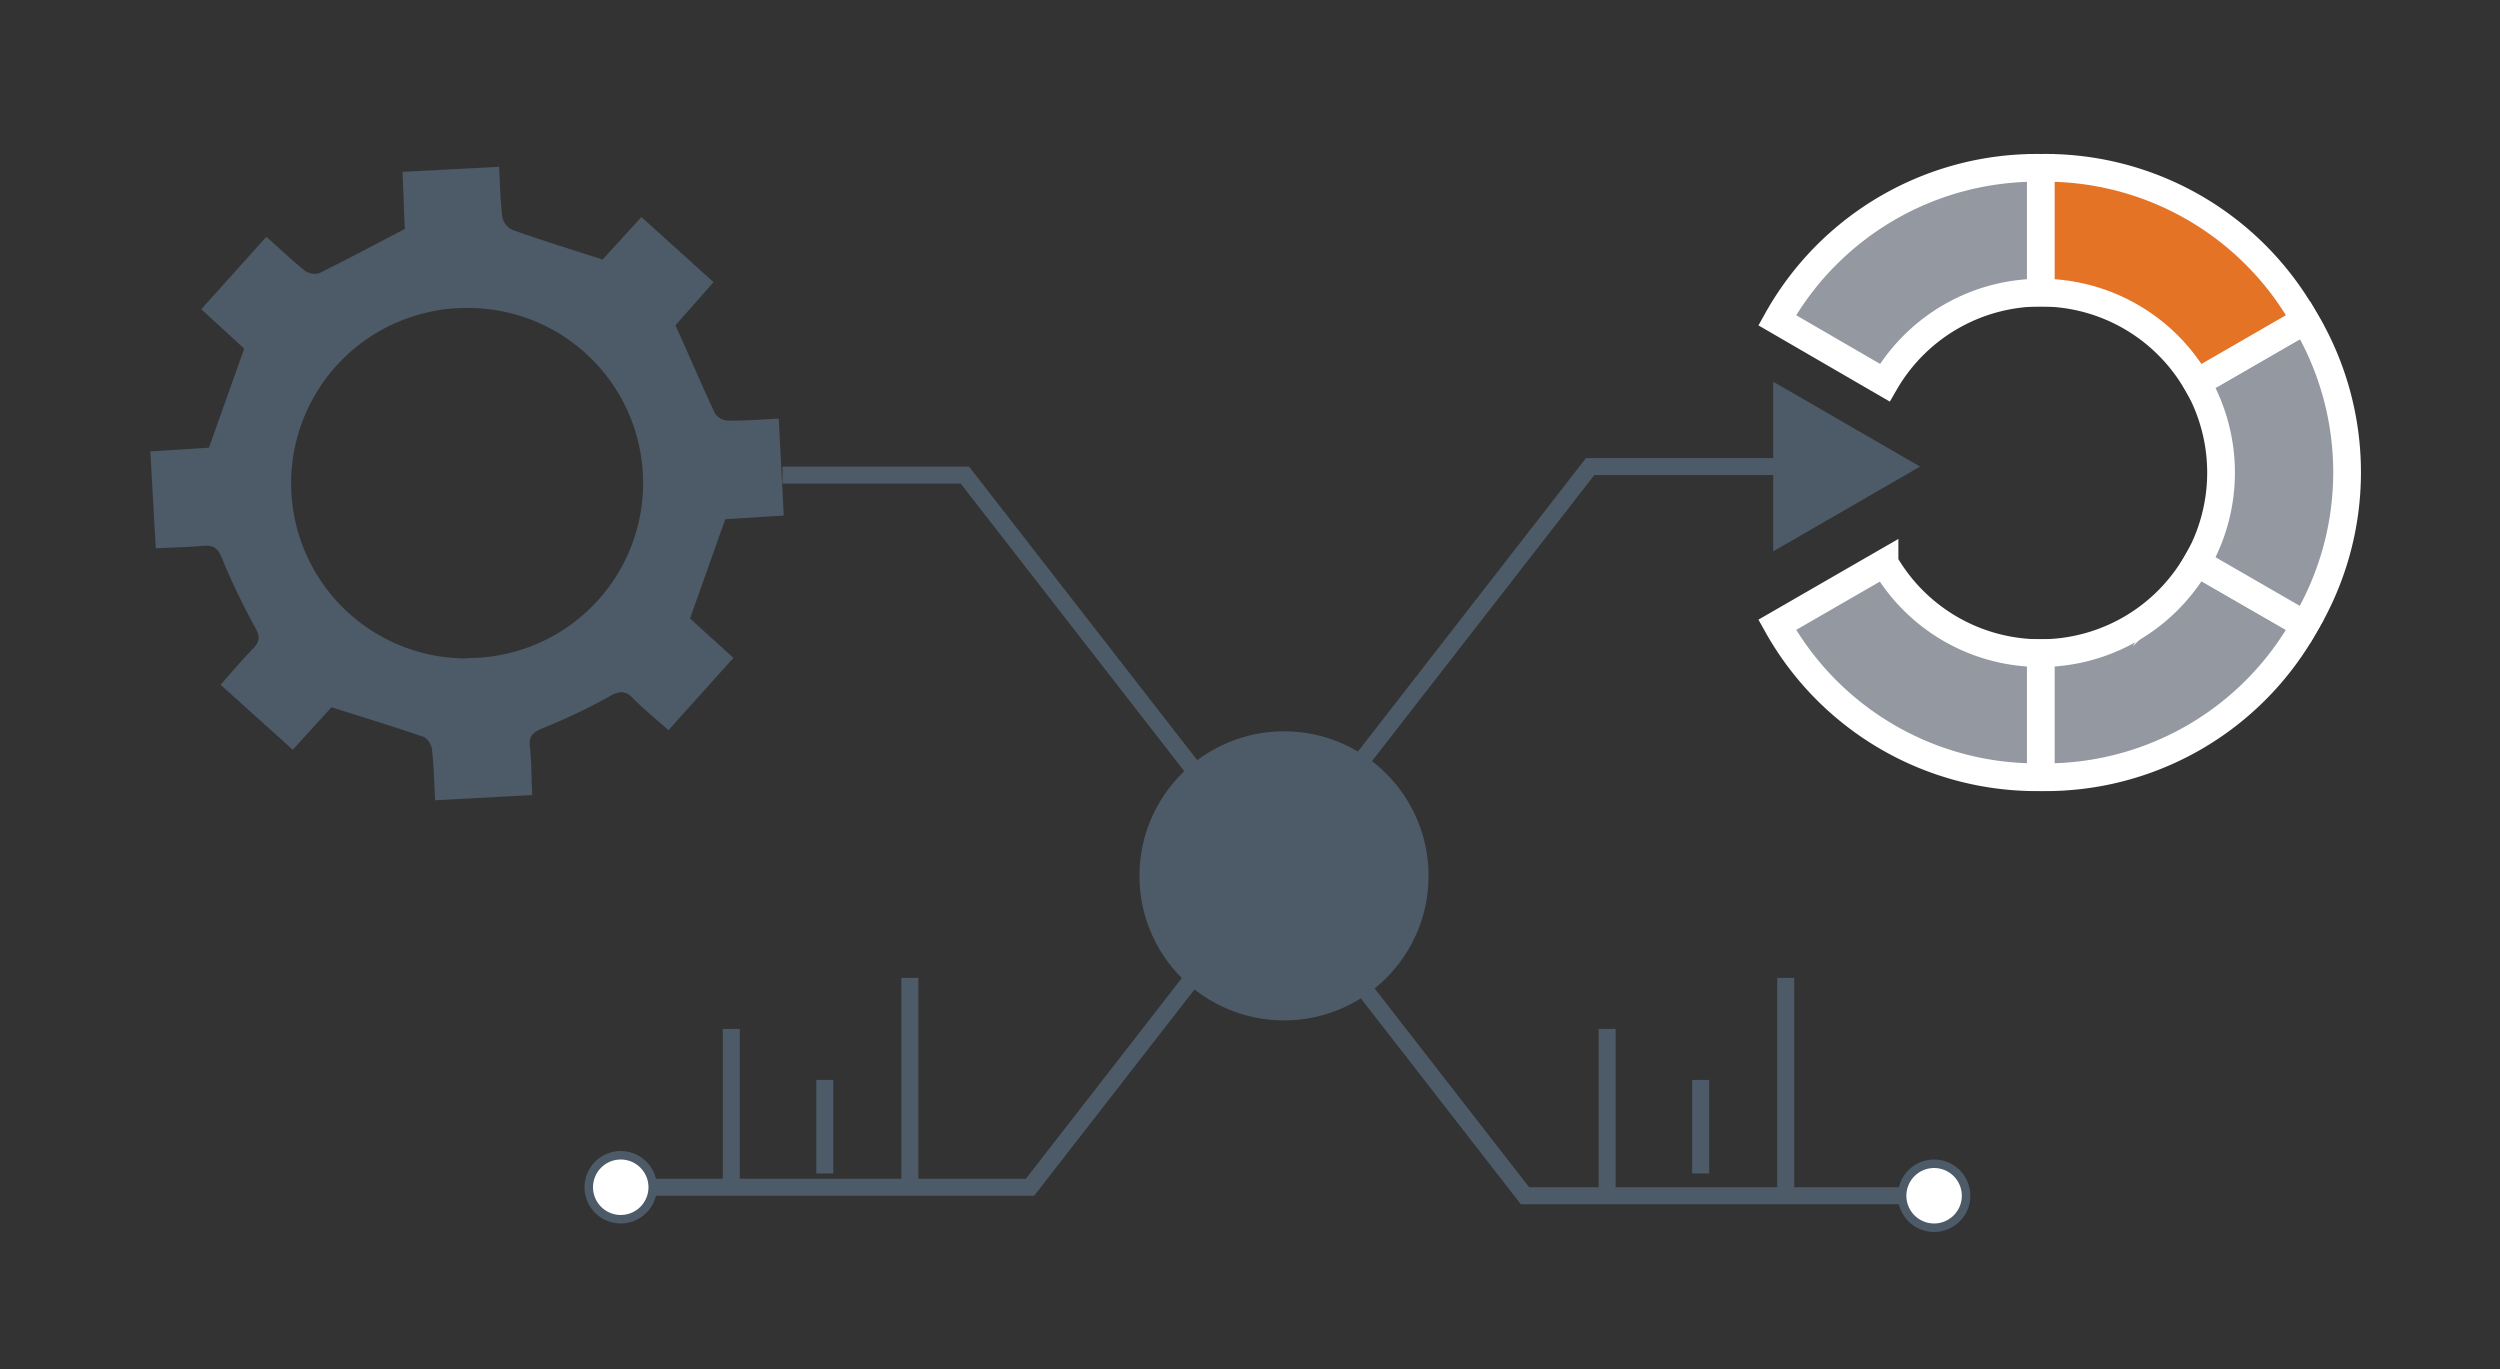 <svg id="Layer_1" data-name="Layer 1" xmlns="http://www.w3.org/2000/svg" viewBox="0 0 294 161"><rect x="0" y="0" width="294" height="161" fill="#333333" stroke="none"/><defs><style>.cls-1{fill:#4c5b67;}.cls-2{fill:#9498a1;}.cls-2,.cls-3{stroke:#fff;stroke-width:3.26px;}.cls-2,.cls-3,.cls-4{stroke-miterlimit:10;}.cls-3{fill:#e57326;}.cls-4{fill:none;stroke:#4c5b67;stroke-width:2px;}.cls-5{fill:#fff;}</style></defs><path class="cls-1" d="M51.58,92.39c-.07-1.46-.13-2.84-.28-4.22a2.56,2.56,0,0,0-1.26-2c-2.68-.92-5.37-1.77-8.21-2.66l-3-1-4.43,4.86-7.75-7,.86-1c.89-1,1.74-2,2.63-2.9a2.19,2.19,0,0,0,.31-3.07,77.38,77.38,0,0,1-3.89-8.16,2.24,2.24,0,0,0-2.22-1.72l-.38,0c-1.23.11-2.48.16-3.8.22L18.79,64l-.58-10.41,6.72-.42,4.38-12.29-5-4.54,7-7.77.87.79c1.12,1,2.18,2,3.33,2.92A2.54,2.54,0,0,0,37,32.7a1.65,1.65,0,0,0,.77-.16c2.48-1.21,4.92-2.49,7.51-3.84l2.81-1.47-.26-6.55,10.41-.55.06,1.22c.06,1.46.12,2.83.29,4.21a2.67,2.67,0,0,0,1.47,2c2.59.92,5.19,1.75,7.93,2.63l3.06,1,4.44-4.88,7.74,7-4.37,5,1.27,2.87c1.19,2.69,2.32,5.24,3.52,7.79a2.52,2.52,0,0,0,2,1.14H86c1.29,0,2.57-.07,3.93-.15l1.21-.06.54,10.4L85,60.59l-4.37,12.3,5,4.53-7,7.75-.94-.81c-1-.88-2-1.7-2.84-2.59a2.51,2.51,0,0,0-1.71-.86,3.15,3.15,0,0,0-1.54.51,70.11,70.11,0,0,1-8,3.78c-1.26.51-1.95,1.13-1.77,2.76.14,1.2.17,2.43.2,3.74,0,.43,0,.88,0,1.33l-10.41.57Zm3.18-56.62a20.27,20.27,0,0,0-5.64.79,21.23,21.23,0,0,0-14.4,26.17A21.2,21.2,0,0,0,55,77.93a20.79,20.79,0,0,0,5.9-.85,21.07,21.07,0,0,0-6.12-41.31Z"/><path class="cls-1" d="M57.76,20.66c0,.24,0,.47,0,.71.06,1.47.12,2.85.3,4.25A3.14,3.14,0,0,0,59.89,28c2.6.91,5.2,1.75,8,2.63l2.74.87.61.2.43-.47,3.12-3.43.77-.85,1.39,1.25,5.62,5.08L78.7,37.61l-.42.48.26.58,1.13,2.57c1.19,2.7,2.32,5.25,3.53,7.81a3,3,0,0,0,2.43,1.43H86c1.3,0,2.58-.07,3.93-.15l.73,0,.48,9.41-5.89.38-.66,0-.22.62-1.89,5.33-2.25,6.34L80,73l.49.45,4.37,4-6.31,7L78,84c-1-.86-1.94-1.68-2.82-2.56a2.91,2.91,0,0,0-2.06-1,3.66,3.66,0,0,0-1.79.57,68,68,0,0,1-7.91,3.76A2.79,2.79,0,0,0,61.32,88c.13,1.19.16,2.41.19,3.7l0,.85-9.43.51,0-.71c-.07-1.46-.13-2.85-.29-4.25a3,3,0,0,0-1.59-2.36C47.51,84.82,44.82,84,42,83.08l-2.7-.85-.61-.2-.43.48L36.3,84.62l-1.95,2.15-7-6.32.53-.61c.89-1,1.73-2,2.62-2.89a2.69,2.69,0,0,0,.39-3.65A75.49,75.49,0,0,1,27,65.19a2.73,2.73,0,0,0-2.68-2l-.43,0c-1.21.11-2.45.16-3.77.22l-.86,0L18.73,54l5.9-.37.66,0,.22-.62,1.59-4.46,2.56-7.21.23-.62-.49-.45-3.35-3-1-.94,2.45-2.73,3.86-4.3.51.47c1.13,1,2.19,2,3.35,2.93a3,3,0,0,0,1.8.57A2.19,2.19,0,0,0,38,33c2.49-1.22,4.93-2.49,7.52-3.85L48,27.82l.56-.29,0-.64-.21-5.27,0-.47,5.3-.28,4.11-.21M55,78.43a21.36,21.36,0,0,0,6-.87,21.57,21.57,0,0,0-6.26-42.29,20.9,20.9,0,0,0-5.78.81A21.73,21.73,0,0,0,34.24,62.87,21.7,21.7,0,0,0,55,78.43m3.73-58.82-11.4.6c.11,2.55.2,4.87.27,6.72-3.54,1.85-6.76,3.56-10,5.17a1.32,1.32,0,0,1-.55.1,2.11,2.11,0,0,1-1.18-.35c-1.56-1.25-3-2.64-4.55-4l-7.65,8.51L28.72,41,24.57,52.65l-6.89.44c.22,3.89.42,7.58.64,11.39,2.08-.1,3.88-.14,5.66-.3l.34,0c.91,0,1.35.42,1.76,1.41A79.12,79.12,0,0,0,30,73.78c.61,1.09.56,1.66-.23,2.48-1.29,1.33-2.49,2.75-3.83,4.27l8.49,7.64,4.55-5c3.84,1.22,7.39,2.3,10.9,3.51a2.09,2.09,0,0,1,.93,1.53c.21,1.9.25,3.83.36,5.9l11.41-.61c-.08-2-.06-3.84-.26-5.61-.15-1.28.28-1.76,1.46-2.24a69.36,69.36,0,0,0,8-3.81,2.74,2.74,0,0,1,1.3-.44,1.9,1.9,0,0,1,1.35.72c1.31,1.29,2.73,2.46,4.18,3.75l7.64-8.5-5.1-4.64c1.42-4,2.76-7.76,4.14-11.67l6.88-.43c-.2-3.87-.39-7.57-.59-11.4-2,.1-3.79.24-5.6.24h-.36a2,2,0,0,1-1.54-.86c-1.58-3.35-3-6.75-4.65-10.35l4.48-5.08-8.48-7.66-4.56,5c-3.74-1.2-7.22-2.28-10.66-3.5a2.17,2.17,0,0,1-1.14-1.54c-.24-1.89-.26-3.82-.38-5.89ZM55,77.43A20.6,20.6,0,0,1,49.26,37a19.65,19.65,0,0,1,5.5-.78,20.58,20.58,0,0,1,6,40.35,20.87,20.87,0,0,1-5.76.82Z"/><path class="cls-2" d="M240,19.74V34.41H240A21.19,21.19,0,0,0,221.65,45L209,37.66A34.93,34.93,0,0,1,240,19.74Z"/><path class="cls-2" d="M240,76.81V91.4a34.93,34.93,0,0,1-31-17.92l12.62-7.28A21.19,21.19,0,0,0,240,76.81Z"/><path class="cls-2" d="M271.06,73.48A34.93,34.93,0,0,1,240,91.4V76.81a21.19,21.19,0,0,0,18.34-10.65Z"/><path class="cls-2" d="M271.06,73.48l-12.69-7.32a21.22,21.22,0,0,0,0-21.16l12.72-7.34A34.92,34.92,0,0,1,271.06,73.48Z"/><path class="cls-3" d="M271.06,37.66,258.34,45A21.18,21.18,0,0,0,240,34.41V19.74A34.93,34.93,0,0,1,271.06,37.66Z"/><circle class="cls-1" cx="151" cy="103" r="17"/><polyline class="cls-4" points="73.02 139.62 121.13 139.62 187 54.87 211.45 54.87"/><path class="cls-5" d="M73,143.38a3.76,3.76,0,1,1,3.76-3.76A3.76,3.76,0,0,1,73,143.38Z"/><path class="cls-1" d="M73,143.88a4.26,4.26,0,1,0-4.26-4.26A4.26,4.26,0,0,0,73,143.88Zm0-7.52a3.26,3.26,0,1,1-3.26,3.26A3.26,3.26,0,0,1,73,136.36Z"/><polygon class="cls-1" points="208.53 64.84 225.8 54.87 208.53 44.89 208.53 64.84"/><polyline class="cls-4" points="227.45 140.62 179.34 140.62 113.47 55.87 92.02 55.87"/><path class="cls-5" d="M227.45,136.86a3.76,3.76,0,1,1-3.76,3.76A3.76,3.76,0,0,1,227.45,136.86Z"/><path class="cls-1" d="M227.45,136.36a4.26,4.26,0,1,0,4.26,4.26,4.26,4.26,0,0,0-4.26-4.26Zm0,7.52a3.26,3.26,0,1,1,3.26-3.26,3.26,3.26,0,0,1-3.26,3.26Z"/><line class="cls-4" x1="86" y1="140" x2="86" y2="121"/><line class="cls-4" x1="97" y1="138" x2="97" y2="127"/><line class="cls-4" x1="107" y1="140" x2="107" y2="115"/><line class="cls-4" x1="189" y1="140" x2="189" y2="121"/><line class="cls-4" x1="200" y1="138" x2="200" y2="127"/><line class="cls-4" x1="210" y1="140" x2="210" y2="115"/></svg>